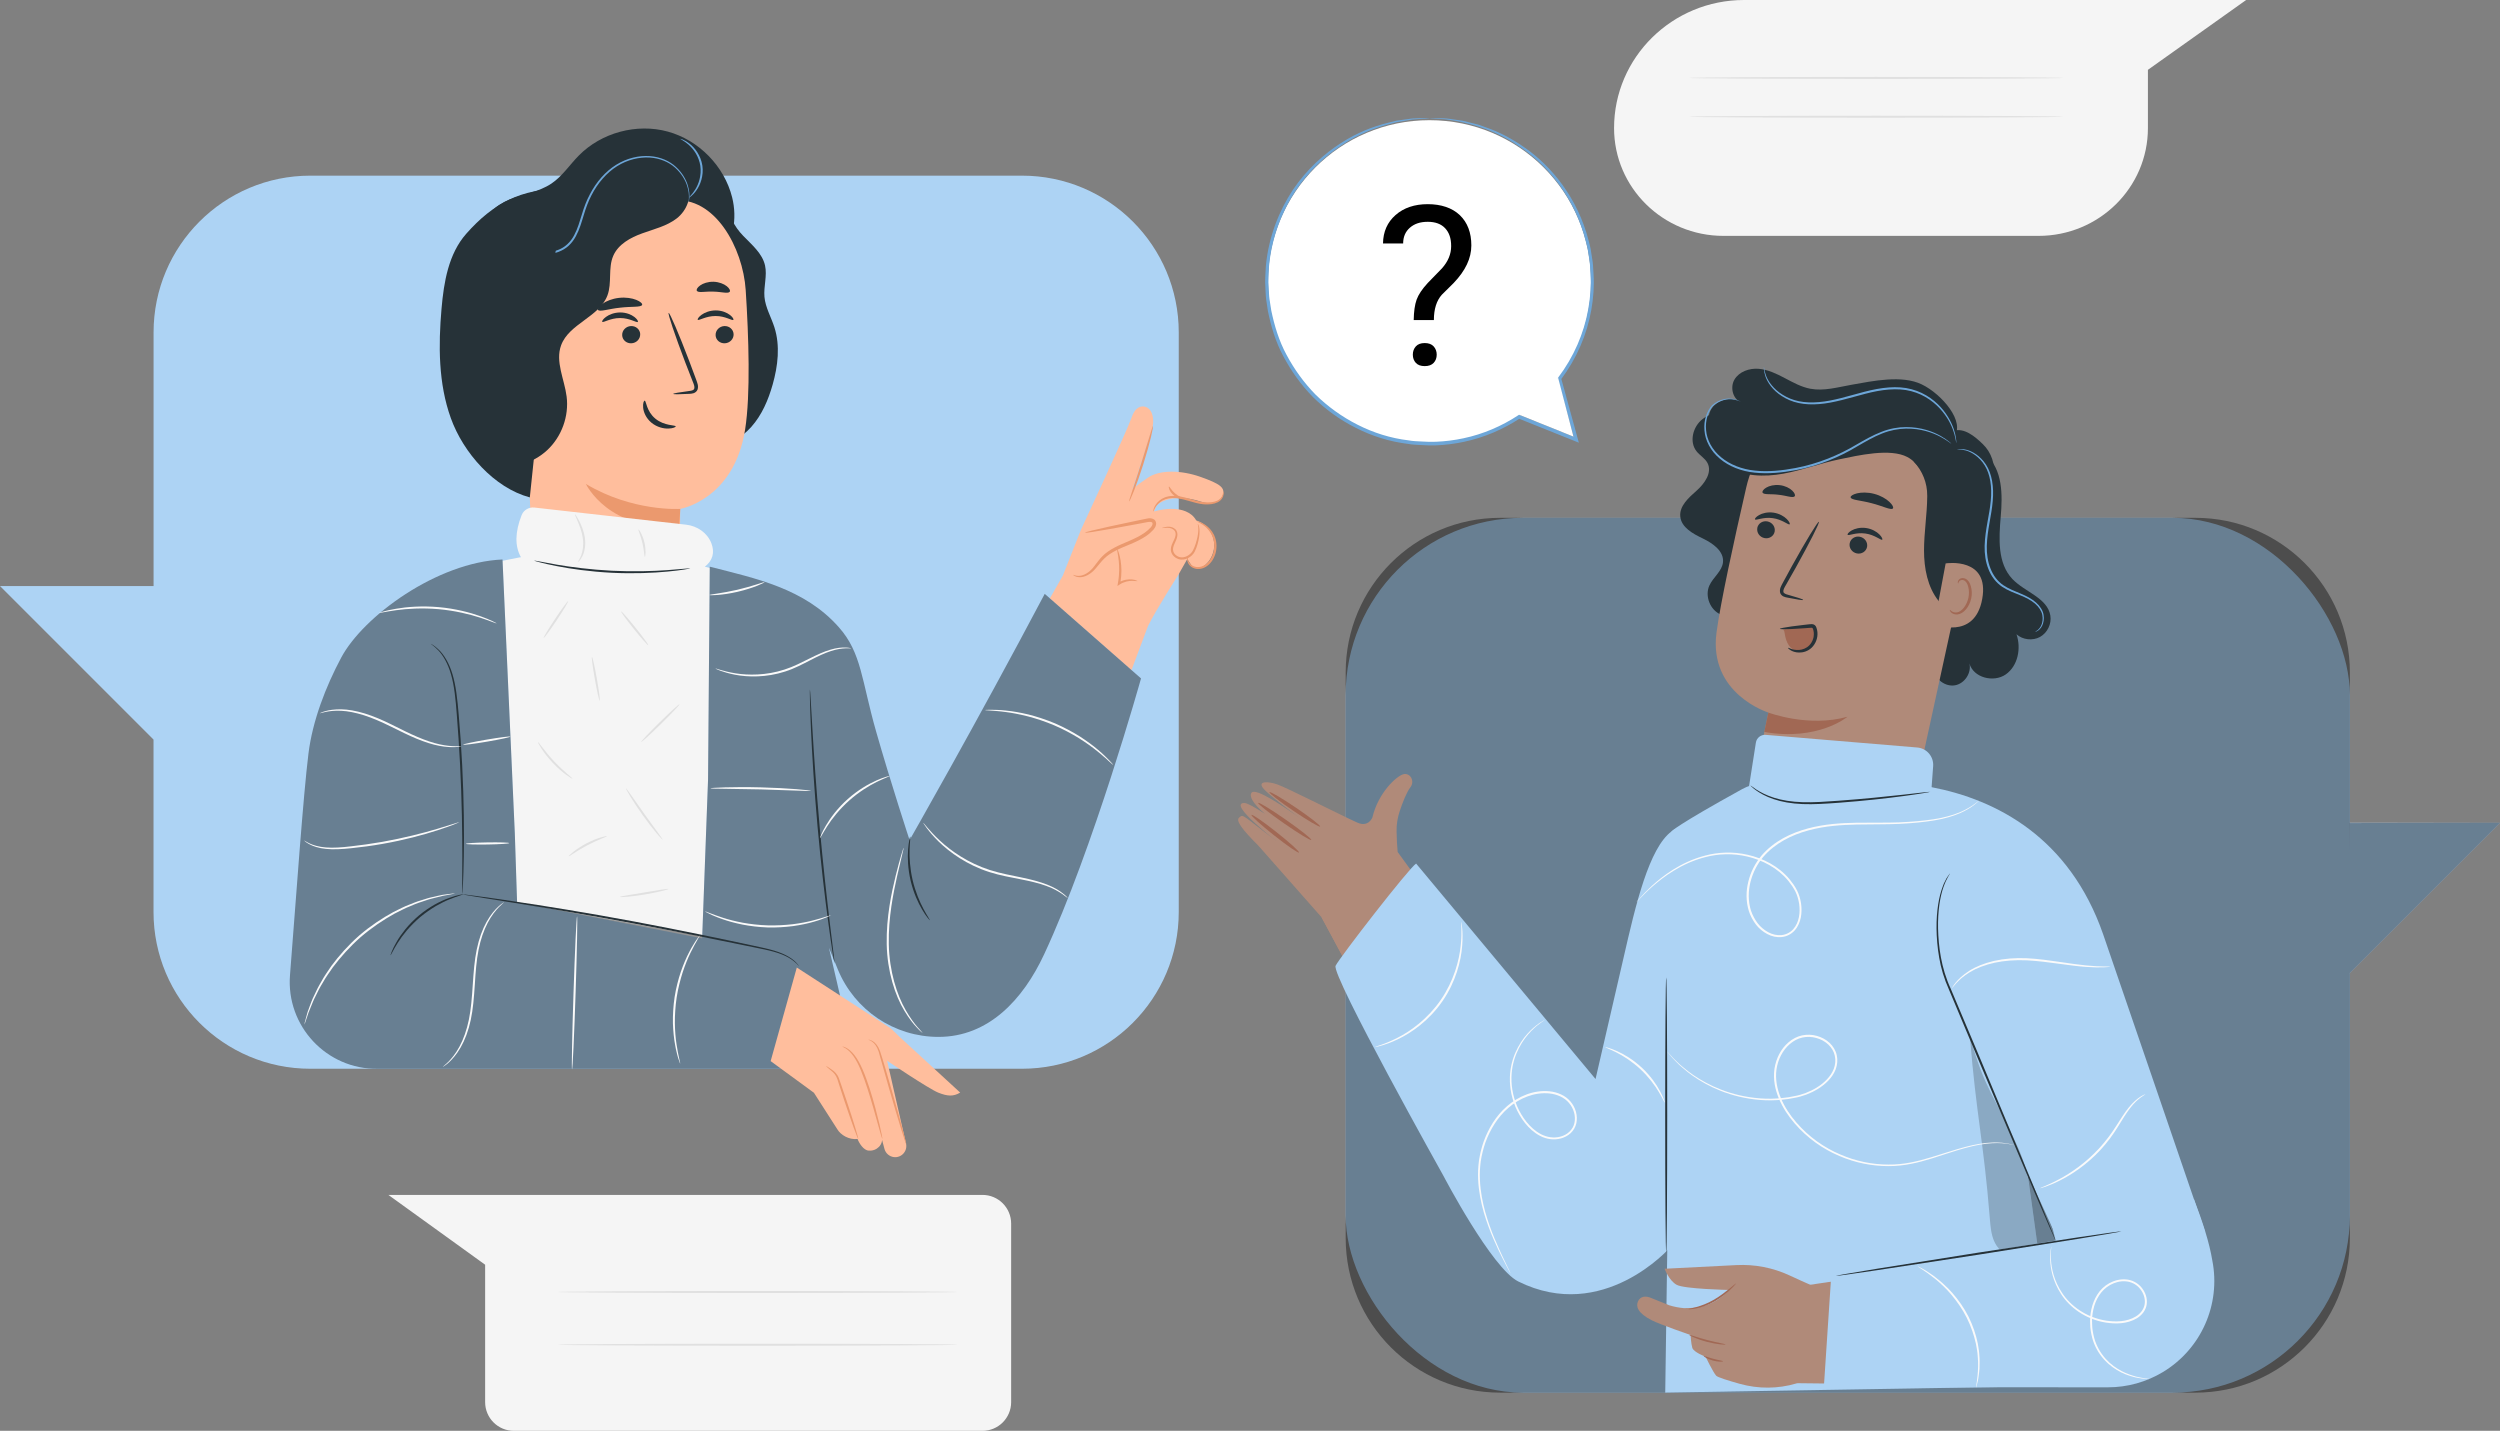 <?xml version="1.0" encoding="UTF-8"?><svg id="b" xmlns="http://www.w3.org/2000/svg" viewBox="0 0 540 309.06"><rect x="0" y="0" width="540" height="309.06" fill="#808080" stroke="none"/><g id="c"><g><g><g><path d="M376.73,0h108.44l-21.22,15.08v12.59c0,12.86-10.58,23.28-23.63,23.28h-68.05c-13.05,0-23.63-10.42-23.63-23.28h0c0-15.28,12.58-27.67,28.09-27.67Z" fill="#f5f5f5"/><path d="M445.66,16.83c0,.12-18.11,.22-40.43,.22s-40.44-.1-40.44-.22,18.1-.22,40.44-.22,40.43,.1,40.43,.22Z" fill="#e0e0e0"/><path d="M445.66,25.21c0,.12-18.11,.22-40.43,.22s-40.44-.1-40.44-.22,18.1-.22,40.44-.22,40.43,.1,40.43,.22Z" fill="#e0e0e0"/></g><g><path d="M212.21,258.1H83.89l20.9,15.08v29.68c0,3.42,2.77,6.2,6.2,6.2h101.22c3.42,0,6.2-2.77,6.2-6.2v-38.56c0-3.42-2.77-6.2-6.2-6.2Z" fill="#f5f5f5"/><path d="M206.86,279.07c0,.12-19.35,.22-43.22,.22s-43.23-.1-43.23-.22,19.35-.22,43.23-.22,43.22,.1,43.22,.22Z" fill="#e0e0e0"/><path d="M206.86,290.46c0,.12-19.35,.22-43.22,.22s-43.23-.1-43.23-.22,19.35-.22,43.23-.22,43.22,.1,43.22,.22Z" fill="#e0e0e0"/></g><g><rect x="290.66" y="111.85" width="216.91" height="188.96" rx="38.29" ry="38.29" fill="#add3f4"/><polygon points="507.52 177.73 540 177.73 506.78 210.95 507.52 177.73" fill="#add3f4"/></g><g><path d="M220.74,37.94H67.04c-18.71,0-33.87,15.16-33.87,33.87v54.78H0l33.16,33.16v37.23c0,18.71,15.16,33.87,33.87,33.87H220.74c18.71,0,33.87-15.16,33.87-33.87V71.81c0-18.71-15.16-33.87-33.87-33.87Z" fill="#add3f4"/><g><g><g><path d="M157.95,43.73c-.97,2.51,.7,5.26,2.57,7.2,1.87,1.94,4.14,3.79,4.73,6.42,.49,2.21-.32,4.51-.13,6.76,.2,2.31,1.45,4.38,2.15,6.58,1.28,3.99,.76,8.35-.38,12.39-.94,3.31-2.32,6.56-4.61,9.13-2.29,2.57-5.58,4.38-9.02,4.32-.97-.02-2.03-.23-2.66-.96-.55-.64-.67-1.53-.77-2.37-1.97-17.3-1.97-34.82,0-52.12" fill="#263238"/><g><path d="M104.33,49.89c-.09-3.2,2.87-5.67,5.84-6.84,2.98-1.17,6.28-1.61,8.94-3.4,2.35-1.58,3.93-4.05,5.92-6.06,4.88-4.95,12.5-7,19.2-5.17,6.7,1.83,12.22,7.46,13.91,14.2,1.14,4.55,.36,9.94-3.23,12.96-4.17,3.51-10.34,2.73-15.68,1.64-5.34-1.09-11.38-2.17-15.84,.96-2.69,1.89-4.23,4.97-5.87,7.81-1.64,2.85-3.7,5.75-6.81,6.82-3.11,1.07-7.33-.78-7.45-4.06" fill="#263238"/><g><g><path d="M116.94,50.55c-2.76,.3-4.84,2.66-4.78,5.44h0l3.19,72.26c.13,8.53,12.61,13.33,21.74,13.12h0c9.23-.21,9.52-4.74,9.64-12.86,.19-13.56,.18-18.66,.18-18.58,0,0,11.65-1.96,14.04-17.18,1.18-7.57,.78-19.97,.12-30.11-.6-9.12-6.67-20.31-15.76-19.33l-28.38,7.24Z" fill="#ffbe9d"/><g><path d="M158.46,72.18c.04,1.03-.8,1.91-1.88,1.97-1.07,.06-1.98-.72-2.01-1.75-.04-1.03,.8-1.91,1.87-1.97,1.08-.06,1.98,.73,2.02,1.76Z" fill="#263238"/><path d="M158.4,69.09c-.24,.25-1.72-.84-3.82-.83-2.1-.02-3.64,1.06-3.86,.81-.11-.11,.13-.57,.8-1.06,.66-.49,1.78-.96,3.09-.96,1.31,0,2.41,.48,3.04,.97,.65,.49,.87,.95,.75,1.07Z" fill="#263238"/></g><g><path d="M138.28,72.18c.04,1.03-.8,1.91-1.88,1.97-1.07,.06-1.98-.72-2.01-1.75-.04-1.03,.8-1.91,1.88-1.97,1.07-.06,1.98,.73,2.02,1.76Z" fill="#263238"/><path d="M137.77,69.53c-.24,.25-1.72-.84-3.82-.83-2.1-.02-3.64,1.06-3.86,.81-.11-.11,.13-.57,.8-1.06,.66-.49,1.78-.96,3.09-.96,1.31,0,2.41,.48,3.04,.97,.64,.49,.87,.95,.75,1.07Z" fill="#263238"/></g><path d="M145.42,85.08c0-.12,1.29-.35,3.41-.62,.54-.06,1.04-.16,1.13-.53,.13-.39-.1-.96-.36-1.59-.51-1.3-1.04-2.65-1.59-4.08-2.21-5.81-3.82-10.58-3.58-10.67,.23-.09,2.22,4.55,4.43,10.36,.53,1.43,1.04,2.8,1.53,4.1,.2,.61,.55,1.3,.28,2.1-.14,.4-.54,.69-.88,.79-.34,.11-.64,.11-.91,.13-2.13,.12-3.45,.13-3.46,.01Z" fill="#263238"/><path d="M146.93,109.92s-10.23,.68-20.38-5.39c0,0,4.97,10.44,20.19,8.98l.2-3.59Z" fill="#eb996e"/><path d="M139.25,86.55c.34-.02,.35,2.26,2.3,3.87,1.95,1.62,4.38,1.36,4.4,1.68,.03,.14-.54,.44-1.57,.47-1.01,.04-2.47-.28-3.67-1.27-1.19-.99-1.71-2.31-1.79-3.25-.09-.95,.16-1.52,.32-1.5Z" fill="#263238"/></g><path d="M138.7,65.85c-.21,.57-2.3,.31-4.76,.61-2.47,.25-4.45,.98-4.78,.47-.15-.24,.2-.78,1-1.34,.79-.55,2.06-1.08,3.54-1.25,1.48-.17,2.83,.07,3.73,.43,.9,.36,1.36,.81,1.27,1.08Z" fill="#263238"/><path d="M157.62,63.02c-.37,.48-1.82-.01-3.55-.03-1.74-.08-3.21,.33-3.55-.17-.15-.24,.08-.72,.72-1.17,.63-.45,1.69-.82,2.89-.79,1.19,.04,2.23,.47,2.84,.95,.62,.49,.82,.98,.66,1.21Z" fill="#263238"/></g><path d="M106.32,100.59c4.18,.84,8.74-.44,11.87-3.35,3.13-2.91,4.74-7.36,4.2-11.59-.47-3.74-2.49-7.54-1.19-11.07,1.71-4.68,8.27-6.11,10.01-10.78,1.01-2.71,.1-5.88,1.25-8.54,1.08-2.5,3.71-3.94,6.27-4.86,2.56-.93,5.3-1.56,7.45-3.23s3.49-4.82,2.1-7.16c-11.35,1.36-22.53,4.08-33.24,8.08-2.48,.93-5.09,2.04-6.56,4.25-1.55,2.33-1.48,5.35-1.35,8.15,.64,13.66-1.44,26.45-.8,40.11" fill="#263238"/></g><path d="M102.7,96.31s-.09-.02-.25-.08c-.17-.05-.4-.16-.69-.34-.58-.35-1.35-1.06-1.9-2.24-.54-1.17-.86-2.8-.5-4.62,.36-1.82,1.41-3.68,2.76-5.52,1.33-1.86,3.02-3.74,4.17-6.14,.57-1.19,.99-2.52,1.01-3.92,.03-1.4-.42-2.8-.9-4.23-.48-1.42-.95-2.97-.9-4.6,.07-1.62,.54-3.25,1.39-4.69,.84-1.45,2.05-2.73,3.56-3.61,1.49-.92,3.29-1.25,5.01-1.43,1.73-.2,3.46-.3,5.02-.88,1.57-.56,2.78-1.75,3.53-3.18,.77-1.42,1.2-2.98,1.67-4.49,.45-1.52,1-3,1.72-4.34,1.4-2.71,3.38-4.97,5.7-6.41,2.32-1.44,4.91-2.03,7.22-1.87,2.32,.15,4.34,1.07,5.68,2.33,1.36,1.25,2.16,2.67,2.54,3.9,.4,1.23,.42,2.26,.35,2.93-.06,.67-.18,1.01-.18,1.01-.03,0,.06-.35,.09-1.02,.03-.66-.01-1.67-.43-2.87-.4-1.19-1.21-2.57-2.54-3.77-1.32-1.2-3.28-2.07-5.53-2.2-2.24-.13-4.76,.46-7.01,1.87-2.25,1.41-4.17,3.63-5.53,6.28-.7,1.33-1.22,2.77-1.67,4.28-.46,1.51-.9,3.09-1.7,4.57-.4,.74-.9,1.44-1.54,2.03-.63,.59-1.4,1.04-2.22,1.35-1.65,.61-3.41,.71-5.13,.9-1.72,.18-3.42,.49-4.84,1.37-1.43,.84-2.59,2.07-3.4,3.45-.82,1.39-1.27,2.95-1.34,4.49-.05,1.55,.38,3.03,.86,4.46,.47,1.43,.93,2.88,.9,4.37-.03,1.47-.48,2.85-1.07,4.08-1.2,2.46-2.92,4.34-4.25,6.17-1.36,1.82-2.4,3.63-2.77,5.39-.38,1.75-.09,3.35,.41,4.5,.51,1.16,1.24,1.88,1.79,2.24,.55,.37,.91,.46,.89,.49Z" fill="#6da6d8"/><path d="M146.91,29.98s.22,.02,.59,.18c.37,.15,.88,.43,1.44,.87,1.12,.86,2.43,2.53,2.77,4.73,.32,2.21-.45,4.19-1.27,5.34-.41,.59-.82,1-1.12,1.25-.31,.25-.5,.36-.51,.34-.06-.06,.65-.6,1.37-1.77,.72-1.15,1.39-3.03,1.09-5.1-.31-2.06-1.5-3.67-2.53-4.56-1.03-.91-1.86-1.22-1.83-1.29Z" fill="#6da6d8"/></g><path d="M114.44,107.44c-7.7-2.06-14.36-9.61-17.06-17.12-2.7-7.5-2.7-15.71-2.01-23.65,.5-5.76,1.51-11.85,5.34-16.18,5.77-6.54,12-9.87,20.71-9.6" fill="#263238"/></g><g><path d="M159.43,124.21l-7.18-1.8c1.69-1.34,2.16-3.05,1.43-5.01-.86-2.29-3.06-3.8-5.49-4.07l-32.76-3.7c-1.17-.13-2.31,.52-2.75,1.62-1.45,3.69-1.5,6.73-.15,9.12h-.16s-6.31,1.25-6.31,1.25l-10.67,94.4,70.08-3.28-6.05-88.53Z" fill="#f5f5f5"/><g><path d="M149.12,122.77s-.46,.12-1.32,.25c-.85,.14-2.09,.29-3.62,.44-3.07,.3-7.33,.49-12.04,.26-4.7-.24-8.93-.85-11.95-1.45-1.51-.3-2.73-.57-3.56-.8-.83-.22-1.29-.35-1.28-.38,0-.03,.48,.05,1.32,.21,.84,.17,2.07,.4,3.58,.66,3.03,.52,7.24,1.08,11.92,1.32,4.68,.23,8.92,.09,11.99-.13,1.53-.11,2.77-.21,3.63-.3,.86-.08,1.33-.11,1.34-.08Z" fill="#263238"/><path d="M117.44,137.77c-.1-.07,1-1.89,2.45-4.08,1.46-2.18,2.72-3.9,2.83-3.83,.1,.07-1,1.89-2.45,4.08-1.46,2.18-2.72,3.9-2.83,3.83Z" fill="#e0e0e0"/><path d="M140.03,139.37c-.1,.08-1.49-1.5-3.11-3.51-1.62-2.02-2.86-3.72-2.76-3.79,.1-.08,1.49,1.5,3.11,3.51,1.62,2.02,2.86,3.72,2.76,3.79Z" fill="#e0e0e0"/><path d="M129.54,151.36c-.12,.02-.6-2.08-1.06-4.7-.46-2.62-.74-4.75-.62-4.77,.12-.02,.6,2.08,1.06,4.7,.46,2.61,.74,4.75,.62,4.77Z" fill="#e0e0e0"/><path d="M146.78,152.11c.09,.09-1.69,1.98-3.98,4.23-2.28,2.25-4.21,4-4.29,3.91-.09-.09,1.69-1.98,3.98-4.23,2.28-2.25,4.21-4,4.29-3.91Z" fill="#e0e0e0"/><path d="M123.66,168.19c-.06,.1-2.19-1.2-4.28-3.43-2.1-2.22-3.28-4.42-3.18-4.47,.12-.07,1.44,1.99,3.5,4.17,2.05,2.19,4.04,3.63,3.96,3.74Z" fill="#e0e0e0"/><path d="M131.09,180.61c.04,.13-1.96,.76-4.23,1.97-2.28,1.19-3.93,2.49-4.02,2.38-.08-.08,1.48-1.56,3.81-2.78,2.32-1.23,4.42-1.68,4.44-1.57Z" fill="#e0e0e0"/><path d="M143.17,181.42s-.58-.52-1.37-1.47c-.79-.95-1.85-2.3-2.95-3.84-1.1-1.54-2.03-2.98-2.68-4.04-.64-1.06-1-1.74-.95-1.77,.05-.03,.5,.59,1.21,1.6,.81,1.15,1.74,2.48,2.78,3.95,1.05,1.45,2.01,2.77,2.83,3.91,.73,1,1.17,1.63,1.12,1.67Z" fill="#e0e0e0"/><path d="M144.38,192.01c.03,.12-2.28,.73-5.18,1.21-2.9,.48-5.28,.64-5.29,.52-.01-.13,2.33-.48,5.22-.96,2.88-.47,5.22-.89,5.25-.76Z" fill="#e0e0e0"/><path d="M124.81,121.43c-.06-.05,.35-.52,.71-1.43,.36-.9,.58-2.26,.37-3.74-.21-1.48-.73-2.75-1.11-3.67-.39-.92-.64-1.48-.58-1.51,.05-.03,.4,.49,.87,1.38,.46,.89,1.04,2.19,1.27,3.74,.22,1.56-.07,3.01-.53,3.92-.45,.93-.97,1.34-1,1.3Z" fill="#e0e0e0"/><path d="M137.91,114.37c.1-.06,.9,1.12,1.29,2.82,.4,1.69,.21,3.11,.09,3.1-.13,0-.14-1.37-.53-3-.37-1.62-.97-2.86-.85-2.92Z" fill="#e0e0e0"/></g></g><g><path d="M196.95,181.62l32.61-57.26,3.93-9.93s10.16-21.85,10.87-24.08c.82-2.57,2.25-2.79,3.18-2.43,1.44,.57,1.91,2.72,1.27,4.95-.22,.77-4.17,12.77-4.17,12.77,0,0,.87-.82,3.37-2.5,2.5-1.68,7.09-1.63,11.34-.12,4.24,1.51,5.3,2.31,4.79,3.99-.2,.67-.75,1.09-1.36,1.35-.99,.42-2.12,.42-3.14,.07-6.83-2.33-9.86,.75-9.86,.75l-.51,1.3s5.13-1.64,8.05,.68c.48,.38,.81,.8,1.06,1.24,1.82,.6,3.29,2.17,3.74,4.04,.47,1.94-.19,4.11-1.65,5.47-.7,.65-1.76,1.12-2.59,.66-.44-.25-.71-.7-.98-1.13-.14-.22-.29-.45-.47-.65l-1.95,3.44s-4.79,7.49-6.51,10.99l-22.44,59.8c-3.11,8.29-12.42,12.42-20.65,9.16h0c-8.96-3.54-12.7-14.19-7.94-22.56Z" fill="#ffbe9d"/><g><path d="M231.8,124.16c1.15,.75,2.74,.24,3.78-.66,1.04-.9,1.74-2.12,2.71-3.09,2.9-2.9,7.76-3.17,10.53-6.21,.39-.42,.73-1.07,.39-1.53-.31-.43-.95-.38-1.47-.27-4.45,.88-8.89,1.76-13.34,2.64" fill="#ffbe9d"/><path d="M234.4,115.04c-.01-.05,.49-.2,1.41-.43,.92-.23,2.26-.54,3.91-.9,1.72-.37,3.68-.78,5.82-1.24,.55-.11,1.11-.23,1.68-.35,.54-.07,1.22-.4,2.04,.07,.4,.25,.55,.82,.43,1.21-.09,.4-.29,.71-.52,.98-.46,.5-.95,.95-1.5,1.33-2.22,1.54-4.66,2.17-6.6,3.19-.98,.49-1.85,1.06-2.53,1.73-.69,.66-1.23,1.42-1.8,2.07-1.09,1.36-2.54,2.03-3.53,1.98-1.02-.02-1.44-.5-1.41-.51,.03-.07,.49,.28,1.39,.21,.91-.07,2.13-.69,3.13-2.03,.52-.64,1.04-1.43,1.76-2.17,.72-.74,1.65-1.37,2.66-1.9,2.01-1.09,4.43-1.76,6.48-3.19,.51-.35,.97-.77,1.36-1.19,.37-.42,.5-.93,.24-1.07-.27-.2-.88-.08-1.45,.04-.57,.11-1.14,.22-1.69,.32-2.15,.39-4.12,.76-5.85,1.07-1.67,.29-3.02,.52-3.96,.66-.94,.14-1.46,.19-1.47,.14Z" fill="#eb996e"/></g><path d="M249.09,110.49c.09,.05,.27-1.06,1.53-2.06,.62-.49,1.53-.83,2.58-.85,1.05-.03,2.21,.22,3.4,.57,1.2,.35,2.37,.71,3.49,.79,1.11,.08,2.15-.06,2.93-.45,.8-.39,1.18-1.1,1.25-1.56,.08-.48,0-.73-.02-.73-.05,0-.05,.26-.17,.68-.13,.42-.49,.98-1.21,1.29-.71,.31-1.69,.41-2.74,.31-1.05-.1-2.18-.46-3.39-.81-1.21-.36-2.43-.61-3.56-.55-1.13,.04-2.14,.46-2.78,1.03-.66,.56-.99,1.19-1.16,1.62-.16,.44-.18,.71-.15,.71Z" fill="#eb996e"/><path d="M249.05,92.01c-.07-.02-.35,.9-.8,2.38-.51,1.65-1.11,3.61-1.78,5.78-.7,2.16-1.34,4.11-1.87,5.75-.49,1.47-.78,2.38-.72,2.41,.06,.02,.48-.84,1.05-2.29,.57-1.44,1.3-3.46,2.01-5.72,.71-2.26,1.29-4.33,1.65-5.84,.36-1.51,.52-2.46,.46-2.47Z" fill="#eb996e"/><path d="M250.93,114.07s.29,0,.79-.05c.47-.03,1.27-.08,1.88,.5,.29,.28,.41,.72,.3,1.2-.09,.48-.35,.97-.61,1.52-.25,.54-.53,1.23-.32,1.97,.21,.72,.81,1.29,1.53,1.54,.74,.26,1.53,.11,2.14-.21,.62-.33,1.12-.8,1.42-1.39,.55-1.12,.79-2.19,.94-3.09,.14-.91,.13-1.67,.02-2.18-.11-.51-.28-.75-.3-.74-.04,.02,.06,.28,.11,.77,.04,.49,0,1.21-.18,2.09-.19,.86-.47,1.92-1,2.94-.52,.93-1.81,1.75-3,1.35-.58-.2-1.06-.67-1.22-1.2-.16-.54,.03-1.12,.27-1.65,.24-.53,.51-1.07,.6-1.64,.11-.56-.07-1.2-.47-1.52-.79-.67-1.68-.53-2.15-.44-.5,.11-.76,.21-.76,.24Z" fill="#eb996e"/><path d="M256.56,120.12s-.17,.22-.15,.7c.02,.46,.26,1.19,1,1.68,.73,.48,1.88,.57,2.89,.03,1.01-.53,1.8-1.58,2.19-2.79,.39-1.22,.35-2.49,0-3.54-.34-1.06-.98-1.87-1.6-2.41-.62-.55-1.23-.84-1.66-1-.43-.15-.69-.18-.69-.15-.04,.09,.98,.31,2.11,1.41,.55,.54,1.11,1.31,1.4,2.29,.3,.97,.32,2.13-.04,3.25-.36,1.11-1.06,2.06-1.93,2.54-.86,.49-1.86,.44-2.49,.07-.64-.37-.92-.99-.99-1.4-.07-.42,0-.67-.04-.68Z" fill="#eb996e"/><path d="M245.7,125.51s-.39-.27-1.15-.35c-.75-.08-1.9,.03-2.99,.71l.37,.25c.11-.52,.2-1.09,.25-1.69,.29-3.32-.76-5.88-.87-5.82-.15,.03,.66,2.58,.37,5.77-.05,.58-.13,1.13-.22,1.64l-.1,.56,.47-.31c.96-.64,2-.81,2.71-.81,.72,0,1.15,.12,1.17,.05Z" fill="#eb996e"/><path d="M252.49,105.11c-.13,.02,.06,1.03,.97,1.82,.91,.8,1.93,.85,1.93,.72,.03-.14-.82-.4-1.6-1.1-.8-.68-1.16-1.49-1.3-1.45Z" fill="#eb996e"/></g><g><g opacity=".4"><path d="M507.57,210.16v57.29c0,18.43-14.94,33.36-33.36,33.36h-150.18c-18.43,0-33.36-14.94-33.36-33.36v-122.24c0-18.43,14.94-33.36,33.36-33.36h150.18c18.43,0,33.36,14.94,33.36,33.36v32.57l32.43-.06-32.43,32.43Z"/></g><g><path d="M150.69,229.14l34.1,.33-5.74-24.75,1.92,4.67c3.62,8.82,12.21,14.58,21.74,14.58h0c10.78,0,18.24-8.02,22.8-17.79,10.67-22.85,20.95-59.64,20.95-59.64l-20.8-18.27c-15.05,28.47-29.19,53.19-29.19,53.19,0,0-4.08-12.41-7.24-23.49-3.15-11.07-3.13-16.9-7.98-22.42-7.45-8.49-18.08-10.61-27.94-13.15l-.37,45.97-2.26,60.76" fill="#add3f4"/><path d="M111.69,194.9l62.1,12.1,3.03,23.86H81.59c-11.04,.15-19.82-9.23-18.95-20.24,1.37-17.39,2.86-38.81,3.99-47.87,.88-7.06,3.7-14.36,7.04-20.65,4.8-9.05,20.83-20.67,34.87-21.25l2.66,59.16" fill="#add3f4"/></g><g opacity=".4"><g><path d="M150.69,229.14l34.1,.33-5.74-24.75,1.92,4.67c3.62,8.82,12.21,14.58,21.74,14.58h0c10.78,0,18.24-8.02,22.8-17.79,10.67-22.85,20.95-59.64,20.95-59.64l-20.8-18.27c-15.05,28.47-29.19,53.19-29.19,53.19,0,0-4.08-12.41-7.24-23.49-3.15-11.07-3.13-16.9-7.98-22.42-7.45-8.49-18.08-10.61-27.94-13.15l-.37,45.97-2.26,60.76"/><path d="M111.69,194.9l56.01,10.28c2.33,.43,4.18,2.23,4.67,4.55l4.45,21.13H81.59c-11.04,.15-19.82-9.23-18.95-20.24,1.37-17.39,2.86-38.81,3.99-47.87,.88-7.06,3.7-14.36,7.04-20.65,4.8-9.05,20.83-20.67,34.87-21.25l2.66,59.16"/></g></g><path d="M99.86,193.17s-.02-.2-.03-.57c0-.42,0-.96,0-1.63,0-1.47,.02-3.5,.03-5.98,0-5.05-.09-12.03-.48-19.73-.19-3.85-.45-7.51-.71-10.84-.25-3.33-.54-6.32-1.25-8.74-.68-2.42-1.77-4.18-2.74-5.19-.97-1.02-1.67-1.39-1.64-1.44,0,0,.74,.32,1.76,1.32,1.03,.99,2.19,2.77,2.92,5.22,.76,2.44,1.08,5.47,1.36,8.79,.29,3.33,.55,7,.75,10.85,.39,7.71,.44,14.7,.35,19.75-.04,2.53-.11,4.57-.18,5.98-.04,.67-.07,1.21-.09,1.63-.03,.37-.05,.57-.06,.57Z" fill="#263238"/><path d="M172.59,208.68c-.05,.05-.62-.89-2.26-1.83-.82-.47-1.88-.91-3.17-1.27-1.29-.37-2.79-.65-4.45-.99-6.64-1.35-15.8-3.24-25.95-5.13-10.16-1.9-19.39-3.43-26.07-4.5-3.31-.53-6.01-.96-7.92-1.27-.9-.15-1.62-.27-2.15-.36-.49-.09-.75-.14-.75-.16,0-.02,.26,0,.76,.07,.53,.07,1.25,.16,2.16,.28,1.88,.25,4.59,.63,7.94,1.13,6.7,.99,15.94,2.47,26.11,4.37,10.16,1.9,19.32,3.83,25.94,5.26,1.65,.36,3.16,.67,4.45,1.06,1.3,.39,2.37,.86,3.19,1.36,.82,.49,1.37,1,1.7,1.38,.18,.18,.28,.34,.36,.44,.08,.1,.11,.16,.11,.16Z" fill="#263238"/><path d="M100.05,193.17c.02,.08-1.14,.35-2.92,1.07-.89,.35-1.91,.86-3,1.48-1.08,.65-2.23,1.43-3.35,2.36-1.11,.94-2.08,1.94-2.9,2.89-.81,.97-1.48,1.89-1.98,2.7-1.02,1.62-1.48,2.72-1.56,2.69-.03-.01,.07-.29,.27-.8,.19-.51,.54-1.21,1.02-2.05,.47-.85,1.13-1.8,1.93-2.8,.82-.99,1.8-2.01,2.93-2.97,1.14-.95,2.32-1.74,3.43-2.37,1.13-.62,2.18-1.1,3.1-1.42,.91-.33,1.67-.54,2.2-.65,.53-.11,.82-.16,.83-.13Z" fill="#263238"/><path d="M180.25,208.04s-.06-.2-.13-.59c-.07-.44-.17-1-.28-1.71-.24-1.48-.55-3.64-.91-6.3-.73-5.33-1.6-12.71-2.34-20.88-.73-8.17-1.18-15.59-1.42-20.96-.12-2.69-.19-4.86-.22-6.36-.01-.72-.02-1.29-.03-1.73,0-.4,0-.6,.02-.6,.02,0,.04,.21,.07,.6,.03,.44,.07,1.01,.11,1.73,.09,1.55,.21,3.71,.37,6.35,.32,5.36,.82,12.77,1.55,20.94,.74,8.16,1.56,15.54,2.21,20.88,.32,2.63,.58,4.77,.77,6.32,.08,.71,.15,1.28,.2,1.72,.04,.39,.05,.6,.04,.6Z" fill="#263238"/><path d="M200.84,198.78s-.2-.18-.5-.57c-.3-.38-.7-.96-1.14-1.71-.89-1.49-1.9-3.7-2.51-6.29-.6-2.59-.68-5.02-.54-6.75,.07-.87,.16-1.56,.27-2.04,.1-.48,.17-.73,.2-.73,.08,.01-.09,1.07-.15,2.78-.06,1.71,.07,4.09,.66,6.64,.6,2.54,1.54,4.73,2.35,6.24,.81,1.51,1.43,2.38,1.37,2.43Z" fill="#263238"/><path d="M99.61,161.21s-.11,.04-.32,.07c-.21,.02-.53,.09-.94,.09-.82,.05-2.01,0-3.45-.27-1.44-.26-3.11-.8-4.89-1.53-1.78-.74-3.67-1.69-5.66-2.67-1.98-.98-3.91-1.82-5.72-2.4-1.82-.57-3.51-.91-4.94-.97-2.89-.15-4.59,.64-4.61,.52,0-.01,.1-.06,.3-.14,.2-.07,.49-.21,.89-.3,.78-.23,1.97-.42,3.44-.4,1.47,.02,3.2,.33,5.05,.89,1.85,.57,3.81,1.4,5.8,2.39,1.99,.99,3.86,1.94,5.62,2.69,1.76,.75,3.39,1.3,4.8,1.6,2.82,.63,4.64,.32,4.64,.42Z" fill="#fafafa"/><path d="M110.24,159.11c.02,.12-2.25,.61-5.06,1.09-2.82,.48-5.12,.77-5.14,.65-.02-.12,2.24-.61,5.06-1.09,2.82-.48,5.11-.77,5.14-.65Z" fill="#fafafa"/><path d="M99.23,177.58s-.43,.22-1.25,.54c-.82,.31-2.01,.75-3.5,1.23-2.98,.97-7.17,2.11-11.89,2.94-2.36,.41-4.62,.71-6.68,.92-2.06,.22-3.94,.32-5.52,.15-1.58-.15-2.81-.59-3.59-1.02-.39-.21-.67-.4-.85-.55-.18-.15-.27-.23-.26-.24,.03-.04,.41,.27,1.19,.64,.78,.37,1.99,.75,3.54,.86,1.55,.13,3.4,0,5.45-.25,2.05-.23,4.3-.54,6.65-.95,4.69-.83,8.87-1.91,11.87-2.8,1.5-.44,2.7-.83,3.54-1.09,.83-.27,1.3-.4,1.31-.38Z" fill="#fafafa"/><path d="M110,182.11c0,.12-2.1,.26-4.68,.3-2.59,.04-4.69-.02-4.69-.15,0-.12,2.09-.26,4.68-.3,2.59-.04,4.69,.02,4.69,.15Z" fill="#fafafa"/><path d="M65.74,221.29s.02-.16,.09-.46c.09-.34,.21-.77,.35-1.29,.08-.29,.17-.6,.26-.93,.11-.34,.25-.69,.39-1.08,.3-.77,.59-1.67,1.07-2.59,.22-.47,.46-.96,.7-1.47,.25-.51,.57-1.01,.86-1.54,.58-1.08,1.34-2.14,2.11-3.28,1.64-2.21,3.65-4.49,6.03-6.59,2.41-2.07,4.95-3.74,7.37-5.06,1.23-.61,2.39-1.22,3.54-1.64,.57-.22,1.11-.47,1.65-.64,.54-.17,1.06-.33,1.56-.49,.98-.34,1.91-.5,2.72-.7,.4-.09,.78-.18,1.12-.24,.34-.05,.66-.09,.96-.13,.53-.07,.97-.12,1.33-.16,.3-.03,.46-.04,.47-.03,0,.02-.15,.05-.45,.12-.35,.07-.78,.15-1.31,.25-.29,.05-.61,.11-.95,.17-.34,.07-.71,.18-1.11,.28-.79,.21-1.71,.39-2.68,.75-.49,.16-1,.33-1.53,.51-.53,.18-1.06,.43-1.62,.66-1.13,.43-2.27,1.05-3.49,1.66-2.38,1.32-4.88,2.99-7.27,5.04-2.36,2.08-4.35,4.33-5.99,6.5-.77,1.12-1.54,2.16-2.13,3.23-.3,.52-.62,1.01-.88,1.52-.25,.5-.49,.99-.72,1.45-.49,.91-.8,1.79-1.12,2.55-.15,.38-.31,.73-.43,1.06-.11,.33-.21,.63-.3,.91-.17,.51-.31,.93-.43,1.26-.1,.29-.16,.44-.18,.43Z" fill="#fafafa"/><path d="M108.88,194.87c.09,.07-1.88,1.29-3.53,4.44-.82,1.56-1.53,3.55-1.98,5.84-.46,2.29-.64,4.86-.81,7.56-.18,2.7-.38,5.3-.88,7.61-.49,2.32-1.27,4.33-2.16,5.89-.89,1.56-1.87,2.66-2.62,3.32-.38,.33-.68,.57-.9,.71-.22,.15-.33,.22-.34,.21-.09-.08,1.91-1.26,3.59-4.39,.84-1.55,1.56-3.54,2.03-5.82,.47-2.28,.66-4.86,.84-7.56,.18-2.7,.37-5.3,.86-7.61,.48-2.32,1.23-4.34,2.1-5.91,.88-1.57,1.84-2.68,2.58-3.35,.37-.33,.67-.58,.89-.72,.21-.15,.33-.23,.34-.21Z" fill="#fafafa"/><path d="M123.56,231c-.12,0,.02-7.42,.32-16.55,.3-9.14,.64-16.54,.77-16.54,.12,0-.02,7.41-.32,16.55-.3,9.14-.64,16.54-.77,16.54Z" fill="#fafafa"/><path d="M146.9,229.72s-.16-.37-.38-1.07c-.11-.35-.24-.78-.35-1.29-.11-.51-.27-1.08-.36-1.74-.24-1.29-.4-2.85-.46-4.59-.03-1.74,.07-3.66,.36-5.64,.31-1.99,.8-3.84,1.35-5.49,.57-1.64,1.19-3.08,1.81-4.25,.28-.59,.6-1.1,.87-1.55,.26-.45,.51-.83,.72-1.13,.42-.6,.66-.93,.69-.91,.07,.05-.85,1.38-1.99,3.72-.58,1.17-1.16,2.6-1.7,4.23-.52,1.64-.99,3.47-1.3,5.43-.29,1.96-.4,3.85-.39,5.57,.03,1.72,.16,3.26,.36,4.55,.38,2.58,.87,4.13,.78,4.15Z" fill="#fafafa"/><path d="M107.26,134.65c-.03,.07-1.36-.52-3.59-1.25-2.23-.72-5.39-1.5-8.94-1.82-3.56-.31-6.81-.1-9.13,.22-2.32,.32-3.74,.67-3.76,.6,0-.03,.34-.14,.98-.32,.63-.18,1.57-.39,2.73-.59,2.33-.41,5.61-.67,9.21-.35,3.6,.32,6.79,1.16,9.01,1.96,1.11,.4,1.99,.77,2.59,1.06,.6,.29,.92,.46,.9,.48Z" fill="#fafafa"/><path d="M175.21,170.82c0,.06-1.22,.03-3.19-.05-1.97-.08-4.68-.18-7.69-.26-3-.07-5.72-.1-7.69-.13-1.97-.02-3.19-.04-3.19-.11,0-.03,.3-.07,.85-.1,.55-.04,1.35-.07,2.33-.1,1.97-.06,4.7-.08,7.7,0,3.01,.08,5.73,.23,7.69,.39,.98,.08,1.78,.15,2.32,.22,.55,.07,.85,.12,.85,.15Z" fill="#fafafa"/><path d="M192.19,167.6c.03,.08-1.08,.45-2.76,1.27-1.68,.82-3.89,2.17-6.02,4.06-2.12,1.9-3.72,3.95-4.72,5.52-1.01,1.57-1.51,2.63-1.58,2.59-.03-.01,.07-.29,.28-.77,.2-.49,.55-1.17,1.03-1.99,.95-1.63,2.53-3.76,4.7-5.69,2.17-1.93,4.46-3.25,6.19-4.01,.87-.38,1.58-.65,2.09-.79,.51-.15,.79-.22,.8-.19Z" fill="#fafafa"/><path d="M183.82,140.03c0,.11-1.75-.27-4.37,.61-1.31,.42-2.79,1.12-4.41,1.96-1.62,.83-3.41,1.8-5.45,2.45-4.08,1.33-8.06,1.22-10.78,.7-1.37-.26-2.45-.6-3.18-.86-.73-.28-1.11-.46-1.1-.49,.03-.09,1.62,.6,4.34,1.04,2.7,.43,6.59,.49,10.59-.82,1.99-.63,3.76-1.58,5.41-2.39,1.64-.82,3.15-1.51,4.5-1.9,1.34-.4,2.49-.5,3.27-.47,.39,0,.69,.06,.89,.09,.2,.03,.31,.06,.31,.07Z" fill="#fafafa"/><path d="M179.52,197.68s-.34,.19-1,.47c-.33,.14-.73,.3-1.21,.46-.48,.16-1.02,.36-1.64,.52-1.22,.36-2.71,.67-4.38,.91-1.67,.21-3.53,.34-5.47,.29-1.95-.07-3.79-.3-5.45-.62-1.65-.34-3.12-.74-4.32-1.17-.61-.19-1.14-.43-1.6-.61-.47-.18-.87-.37-1.18-.53-.64-.31-.98-.5-.97-.53,.04-.08,1.45,.6,3.86,1.37,1.2,.39,2.66,.76,4.29,1.07,1.64,.29,3.46,.51,5.38,.57,1.92,.05,3.75-.06,5.41-.25,1.65-.21,3.13-.49,4.35-.81,2.45-.62,3.9-1.21,3.93-1.13Z" fill="#fafafa"/><path d="M199.29,223.14s-.13-.08-.33-.27c-.2-.2-.53-.46-.88-.87-.75-.77-1.73-2-2.72-3.65-2.01-3.29-3.72-8.51-3.83-14.4-.11-5.9,1.05-11.14,1.95-14.85,.46-1.86,.88-3.36,1.18-4.38,.14-.47,.26-.86,.36-1.18,.09-.27,.14-.41,.16-.4,.01,0,0,.15-.07,.43-.08,.33-.17,.72-.28,1.2-.26,1.11-.61,2.6-1.04,4.41-.82,3.72-1.92,8.94-1.81,14.77,.11,5.82,1.75,10.97,3.66,14.26,.94,1.65,1.88,2.89,2.58,3.69,.7,.81,1.12,1.23,1.09,1.26Z" fill="#fafafa"/><path d="M230.59,193.93c-.07,.1-1.48-1.45-4.55-2.56-1.52-.56-3.4-1.02-5.51-1.43-2.11-.43-4.46-.81-6.85-1.58-4.8-1.53-8.57-4.27-10.9-6.55-1.17-1.14-2.02-2.17-2.57-2.9-.28-.36-.47-.66-.61-.86-.13-.2-.2-.31-.18-.32,.03-.02,.34,.37,.93,1.07,.59,.69,1.47,1.67,2.66,2.77,2.36,2.2,6.1,4.85,10.82,6.36,2.35,.75,4.69,1.15,6.8,1.6,2.11,.43,4.01,.94,5.54,1.54,1.53,.6,2.68,1.31,3.39,1.89,.38,.26,.62,.53,.8,.69,.17,.17,.26,.26,.25,.27Z" fill="#fafafa"/><path d="M240.43,165.22s-.35-.27-.92-.8c-.28-.27-.63-.6-1.06-.95-.42-.36-.89-.79-1.44-1.21-1.08-.88-2.44-1.85-3.99-2.83-1.57-.96-3.36-1.92-5.31-2.76-1.96-.83-3.89-1.46-5.67-1.93-1.79-.45-3.42-.77-4.8-.94-.69-.11-1.32-.15-1.87-.21-.55-.06-1.03-.09-1.42-.11-.78-.04-1.21-.08-1.21-.11,0-.03,.43-.05,1.22-.06,.39,0,.87,0,1.43,.03,.56,.03,1.19,.05,1.89,.14,1.4,.13,3.06,.42,4.87,.85,1.8,.46,3.76,1.09,5.74,1.92,1.97,.86,3.78,1.84,5.35,2.82,1.56,1.01,2.91,2.01,3.98,2.93,.55,.44,1,.89,1.41,1.27,.41,.38,.75,.72,1.01,1.01,.54,.57,.82,.9,.8,.92Z" fill="#fafafa"/><path d="M165.17,125.74c.02,.05-.59,.37-1.63,.79-1.04,.41-2.51,.9-4.18,1.29-1.67,.39-3.2,.6-4.32,.69-1.12,.09-1.81,.07-1.81,.02-.01-.14,2.73-.37,6.03-1.14,3.29-.76,5.86-1.77,5.91-1.64Z" fill="#fafafa"/></g><g><path d="M195.67,246.89c.48,1.66-.91,3.27-2.63,3.04h0c-.93-.13-1.7-.79-1.97-1.68l-.73-2.71,.11,.04c.45,1.62-1.11,3.11-2.79,2.95h0c-1.13-.03-2.11-1.65-2.43-2.51h0c-1.87,.22-3.65-.88-4.37-2.1l-5.05-7.88-9.35-6.84,5.65-20.21,20.13,13.03c.79,.61,.91,.87,2.17,2.04l12.99,11.94c-1.47,.88-2.72,.82-4.76,0-2.04-.82-11.02-6.87-11.02-6.87l4.05,17.77" fill="#ffbe9d"/><path d="M178.46,230.27s.23,.1,.6,.35c.21,.15,.43,.3,.66,.46,.25,.17,.57,.41,.83,.72,.27,.31,.52,.71,.68,1.17,.16,.45,.32,.92,.49,1.41,.34,1.01,.71,2.1,1.1,3.24,.77,2.3,1.44,4.39,1.9,5.91,.46,1.52,.72,2.47,.66,2.48-.06,.02-.42-.9-.97-2.39-.54-1.49-1.26-3.56-2.03-5.86-.37-1.14-.73-2.23-1.06-3.24-.16-.49-.31-.97-.45-1.42-.14-.42-.34-.79-.58-1.09-.23-.31-.49-.53-.74-.73-.22-.19-.42-.36-.62-.52-.34-.29-.51-.47-.49-.49Z" fill="#eb996e"/><path d="M190.57,245.97s-.13-.29-.29-.83c-.18-.64-.4-1.41-.65-2.3-.54-1.94-1.28-4.64-2.22-7.57-.94-2.92-1.92-5.55-3.09-7.17-.58-.81-1.18-1.35-1.65-1.64-.47-.3-.77-.38-.76-.42,0-.01,.08,0,.23,.04,.15,.03,.36,.11,.62,.24,.52,.26,1.19,.79,1.82,1.61,1.28,1.63,2.32,4.29,3.27,7.22,.94,2.95,1.63,5.66,2.1,7.62,.23,.98,.4,1.79,.51,2.34,.11,.56,.15,.87,.12,.87Z" fill="#eb996e"/><path d="M195.76,247.19s-.15-.31-.35-.9c-.22-.68-.48-1.52-.8-2.51-.65-2.12-1.53-5.06-2.47-8.32-.91-3.21-1.73-6.1-2.36-8.34-.33-1.04-.88-1.76-1.38-2.1-.49-.36-.85-.4-.83-.44,0-.01,.09-.02,.25,.02,.16,.04,.4,.11,.68,.28,.56,.32,1.2,1.07,1.58,2.14,.71,2.13,1.54,5.07,2.49,8.32,.94,3.26,1.76,6.21,2.34,8.36,.26,1,.48,1.85,.66,2.55,.15,.6,.21,.94,.18,.95Z" fill="#eb996e"/></g></g></g><g><circle cx="308.77" cy="60.85" r="34.89" fill="#fff"/><g><path d="M308.77,25.49s-.21-.02-.61-.01c-.44,.01-1.03,.03-1.79,.05-.39,.02-.84,.02-1.32,.06-.48,.07-1.01,.14-1.58,.22-.57,.08-1.19,.17-1.84,.26-.65,.16-1.33,.33-2.06,.51-2.89,.74-6.39,2.01-9.97,4.35-3.58,2.3-7.3,5.58-10.32,10.05-2.96,4.47-5.25,10.09-5.85,16.41-.06,1.58-.25,3.19-.1,4.82,.06,.82,.04,1.64,.16,2.47,.12,.82,.25,1.65,.37,2.48,.67,3.29,1.65,6.67,3.35,9.81,1.66,3.15,3.8,6.15,6.41,8.82,2.66,2.62,5.77,4.89,9.24,6.63,3.45,1.76,7.28,2.98,11.26,3.46,.99,.2,2,.19,3,.26,1.01,.07,2.02,.1,3.04,.06,2.03-.08,4.07-.34,6.08-.77,4.37-.93,8.49-2.71,12.1-5.09l-.37,.04c4.2,1.68,8.31,3.34,12.33,4.95l.73,.29-.21-.76c-1.24-4.52-2.45-8.92-3.62-13.18l-.06,.33c3.46-4.6,5.67-9.85,6.58-15.06,.46-2.6,.65-5.2,.48-7.72-.05-1.26-.11-2.5-.35-3.71-.09-.61-.19-1.21-.28-1.8-.11-.59-.29-1.17-.43-1.75-2.38-9.28-8.1-16.13-13.75-20.05-2.83-2-5.63-3.43-8.19-4.32-.64-.23-1.25-.45-1.84-.66-.61-.15-1.19-.3-1.75-.44-.56-.14-1.09-.27-1.6-.4-.51-.1-1.01-.15-1.47-.22-.93-.12-1.75-.28-2.47-.31-.71-.02-1.31-.04-1.81-.06-.46-.01-.82-.02-1.11-.02-.25,0-.37,0-.37,.01s.13,.03,.37,.05c.28,.02,.64,.05,1.1,.09,.5,.03,1.1,.07,1.8,.12,.71,.06,1.52,.24,2.45,.37,3.63,.67,9.07,2.11,14.62,6.18,5.55,3.92,11.12,10.71,13.41,19.83,.13,.57,.31,1.13,.42,1.72,.09,.59,.18,1.18,.27,1.77,.23,1.18,.28,2.4,.33,3.64,.16,2.47-.04,5.01-.5,7.56-.91,5.11-3.09,10.24-6.49,14.73l-.11,.15,.05,.18c1.16,4.26,2.36,8.66,3.6,13.19l.52-.46c-4.02-1.62-8.13-3.27-12.32-4.96l-.19-.08-.17,.12c-3.54,2.33-7.56,4.07-11.83,4.97-1.97,.42-3.96,.67-5.94,.75-.99,.05-1.98,.01-2.97-.05-.98-.06-1.97-.06-2.94-.25-3.89-.46-7.63-1.65-11.01-3.37-3.39-1.71-6.43-3.92-9.05-6.47-2.56-2.61-4.66-5.54-6.3-8.62-1.67-3.07-2.64-6.38-3.31-9.6-.13-.82-.25-1.63-.38-2.43-.12-.81-.11-1.62-.17-2.42-.16-1.6,.02-3.18,.07-4.73,.57-6.2,2.78-11.74,5.66-16.16,2.94-4.41,6.58-7.68,10.09-9.98,3.51-2.34,6.96-3.64,9.81-4.42,.72-.19,1.39-.37,2.03-.54,.65-.11,1.26-.21,1.82-.3,.56-.09,1.08-.18,1.56-.26,.48-.05,.92-.07,1.31-.1,.75-.05,1.34-.1,1.78-.13,.4-.03,.61-.06,.61-.07Z" fill="#6da6d8"/><path d="M305.36,69.14c.03-1.86,.24-3.33,.63-4.42,.39-1.08,1.19-2.28,2.4-3.59l3.08-3.17c1.32-1.49,1.98-3.08,1.98-4.79s-.43-2.93-1.29-3.86c-.86-.93-2.12-1.4-3.76-1.4s-2.88,.42-3.86,1.27c-.97,.85-1.46,1.98-1.46,3.41h-4.35c.03-2.54,.94-4.59,2.72-6.15,1.78-1.56,4.1-2.34,6.95-2.34s5.27,.79,6.93,2.38c1.65,1.59,2.48,3.77,2.48,6.54s-1.27,5.44-3.81,8.1l-2.56,2.54c-1.14,1.27-1.72,3.09-1.72,5.47h-4.35Zm-.19,7.47c0-.71,.22-1.31,.65-1.79,.43-.48,1.07-.72,1.92-.72s1.49,.24,1.93,.72c.44,.48,.66,1.08,.66,1.79s-.22,1.3-.66,1.77c-.44,.47-1.08,.7-1.93,.7s-1.49-.23-1.92-.7c-.43-.47-.65-1.06-.65-1.77Z"/></g><polygon points="328.27 89.64 339.87 94.31 336.54 81.55 328.27 89.64" fill="#fff"/></g></g><g><g><g><path d="M285.47,198.15l-13.62-15.44c-3.68-3.68-4.94-5.46-4.21-6.1,.98-.86,.56-.57,8.21,5.17,0,0-10.84-8.29-7.08-8.34,.66,0,2.5,1.07,4.47,2.36-2.68-2.28-3.43-3.82-2.92-4.55,.87-1.27,7.51,3.33,10.56,5.55-2.5-1.86-7.25-5.47-8.09-6.6-1.15-1.55,1.18-1.42,3.07-.78,2.13,.73,13.86,6.72,17.34,8.27,2.39,1.07,3.23-1.1,3.23-1.1,1.28-5.38,5.15-8.88,6.64-9.34,1.49-.45,2.62,1.44,1.57,2.81-.85,1.11-1.71,3.38-2.29,5.11-.48,1.43-.72,2.92-.69,4.41,.03,1.74,.12,3.21,.23,4.45l12.44,17.08-20.81,12.07-8.06-15.01Z" fill="#b08a79"/><path d="M280.58,184.14c-.14,.2-2.56-1.47-5.4-3.72-2.84-2.25-5.02-4.22-4.86-4.4,.16-.18,2.58,1.48,5.4,3.72,2.83,2.23,5,4.2,4.86,4.4Z" fill="#a16854"/><path d="M283.23,181.42c-.14,.2-2.81-1.43-5.98-3.64-3.17-2.21-5.62-4.15-5.48-4.35,.14-.2,2.81,1.43,5.98,3.64,3.16,2.2,5.62,4.15,5.48,4.35Z" fill="#a16854"/><path d="M285.15,178.53c-.13,.2-2.69-1.3-5.72-3.35-3.02-2.05-5.36-3.87-5.23-4.07,.13-.2,2.69,1.3,5.72,3.35,3.02,2.05,5.36,3.87,5.23,4.07Z" fill="#a16854"/></g><path d="M303.06,186.37l49.61,62.92-11.36,26.45s-13.61-3.01-17.73-8.75c-4.13-5.73-38.1-68.84-38.1-68.84l17.59-11.78Z" fill="#b08a79"/></g><g><g><g><g><path d="M429.01,98.33c3.57,3.09,3.56,8.55,3.15,13.26-.41,4.71-.73,10.07,2.53,13.49,2.69,2.82,7.56,4.05,8.19,7.9,.29,1.79-.65,3.72-2.24,4.6-1.59,.87-3.73,.63-5.08-.58,1.05,3.03,.32,6.83-2.31,8.67-2.63,1.84-7.04,.71-7.86-2.4,.5,2.06-1.01,4.37-3.09,4.75-2.08,.38-4.31-1.26-4.56-3.36" fill="#263238"/><path d="M377.88,130.08c-.89,2.34-3.88,3.63-6.19,2.66-2.31-.97-3.5-4-2.46-6.28,.82-1.79,2.75-3.08,2.94-5.04,.22-2.37-2.19-4.06-4.34-5.1-2.15-1.03-4.66-2.38-4.89-4.75-.22-2.29,1.82-4.07,3.54-5.6,1.72-1.53,3.4-3.9,2.35-5.94-.54-1.04-1.67-1.65-2.39-2.57-1.61-2.05-.77-5.31,1.28-6.91,2.05-1.61,4.89-1.83,7.46-1.37,2.56,.46,4.97,1.52,7.47,2.27,8.23,2.45,17.48,1.24,24.81-3.25" fill="#263238"/><g><path d="M393.12,185.56c9.25,1.87,18.28-4.03,20.29-13.25l12.2-55.96c3.21-13.61-5.45-27.19-19.15-30.02l-1.28-.19c-12.89-1.89-25.08,6.44-27.99,19.14-2.71,11.81-5.56,24.9-6.42,31.32-1.78,13.3,11.2,17.31,11.2,17.31l-2.33,11.21c-1.95,9.37,4.1,18.54,13.48,20.44h0Z" fill="#b08a79"/><g><g><g><path d="M379.58,114.05c-.18,1,.51,1.97,1.55,2.18,1.03,.21,2.02-.43,2.2-1.42,.18-1-.51-1.97-1.55-2.18-1.04-.21-2.03,.43-2.21,1.42Z" fill="#263238"/><path d="M379.09,112.19c.2,.28,1.79-.57,3.83-.27,2.04,.27,3.39,1.54,3.64,1.33,.13-.09-.05-.58-.63-1.15-.57-.57-1.6-1.19-2.87-1.37-1.27-.18-2.41,.13-3.09,.52-.7,.39-.98,.81-.88,.93Z" fill="#263238"/></g><g><path d="M399.53,117.36c-.18,1,.51,1.97,1.55,2.18,1.03,.21,2.02-.43,2.21-1.42,.18-1-.51-1.97-1.55-2.18-1.04-.21-2.02,.43-2.21,1.42Z" fill="#263238"/><path d="M399.09,115.51c.2,.28,1.79-.57,3.83-.27,2.04,.27,3.39,1.54,3.64,1.33,.12-.09-.05-.58-.63-1.15-.57-.57-1.6-1.19-2.87-1.37-1.27-.18-2.41,.13-3.09,.52-.7,.39-.98,.81-.88,.93Z" fill="#263238"/></g><path d="M389.47,129.56c.03-.11-1.21-.52-3.23-1.08-.51-.13-.99-.31-1.03-.67-.07-.39,.23-.92,.57-1.49,.67-1.19,1.38-2.44,2.12-3.74,2.97-5.34,5.2-9.75,4.98-9.87-.22-.12-2.8,4.11-5.76,9.45-.72,1.32-1.41,2.57-2.06,3.78-.28,.56-.72,1.19-.57,2.01,.08,.41,.42,.75,.74,.89,.32,.15,.61,.2,.87,.25,2.05,.41,3.33,.61,3.36,.5Z" fill="#263238"/></g><path d="M399.74,107.44c.12,.58,2.2,.62,4.55,1.26,2.36,.59,4.19,1.58,4.58,1.12,.18-.22-.08-.79-.79-1.44-.69-.65-1.86-1.34-3.27-1.71-1.41-.37-2.76-.33-3.69-.11-.93,.23-1.44,.6-1.39,.87Z" fill="#263238"/><path d="M380.71,106.4c.29,.52,1.77,.24,3.46,.47,1.7,.17,3.08,.77,3.48,.33,.18-.21,.02-.71-.54-1.24-.55-.53-1.53-1.04-2.7-1.17-1.17-.13-2.23,.14-2.89,.53-.67,.39-.93,.84-.81,1.09Z" fill="#263238"/></g><path d="M413.33,99.67s.04,.05,.06,.07c1.87,1.98,2.91,4.6,2.89,7.32,0,.1,0,.19,0,.27-.04,3.86-.69,7.7-.69,11.57,0,3.86,.75,7.9,3.16,10.92,.99,1.24,2.92,2.28,4.05,1.16,.44-.43,.59-1.07,.73-1.67,2.05-9.04,5.73-16.79,7.12-26.35,.38-2.6-.49-5.23-2.38-7.05-1.79-1.73-4.02-3.57-6.4-2.85-2.39,.73-5.87,4.47-7.86,5.98" fill="#263238"/><g><path d="M420.26,121.7c.24-.06,9.52-1.36,7.9,7.67-1.62,9.04-10.36,5.55-10.33,5.28,.03-.26,2.43-12.96,2.43-12.96Z" fill="#b08a79"/><path d="M421.2,131.73s.14,.14,.38,.31c.24,.16,.67,.33,1.17,.23,1.02-.18,2.09-1.55,2.43-3.17,.17-.82,.14-1.63-.04-2.33-.16-.71-.5-1.25-.97-1.42-.46-.2-.85,.03-1.01,.26-.17,.23-.14,.42-.19,.43-.03,.02-.17-.19-.03-.55,.07-.17,.21-.37,.46-.5,.25-.14,.58-.17,.91-.07,.69,.17,1.2,.93,1.39,1.7,.23,.78,.29,1.7,.09,2.62-.38,1.81-1.62,3.35-3,3.49-.67,.05-1.16-.23-1.4-.5-.24-.27-.25-.48-.22-.49Z" fill="#a16854"/></g><path d="M421.97,94.51c2.77-3.3-2.59-9.42-6.87-11.48-4.27-2.07-10.49-.75-15.17,.08-2.95,.52-5.94,1.41-8.89,.86-1.97-.37-3.76-1.37-5.54-2.31-1.78-.94-3.64-1.84-5.64-2-2-.16-4.2,.6-5.22,2.33-1.02,1.73-.31,4.41,1.62,4.97-2.31-1.75-6.21-.47-7.03,2.31-.82,2.78,1.75,5.98,4.64,5.78-1.15-1.17-3.36,.16-3.44,1.79-.08,1.64,1.21,3.02,2.6,3.89,3.54,2.22,8.03,2.33,12.15,1.59,4.11-.74,8.05-2.27,12.14-3.11,4.09-.85,10.97-2.44,14.67-.49,2.72,1.43,4.21,5.18,5.95,4.66,1.68-.51,2.91-2,3.47-3.66,.56-1.66,.57-3.44,.58-5.19" fill="#263238"/></g></g><path d="M439.66,136.47s.18-.03,.47-.21c.29-.17,.69-.52,.98-1.12,.28-.59,.46-1.41,.3-2.34-.15-.93-.75-1.89-1.63-2.66-.88-.78-2.01-1.38-3.26-1.9-1.23-.53-2.59-1.01-3.81-1.84-1.22-.82-2.18-2.09-2.76-3.59-.6-1.49-.84-3.18-.8-4.89,.09-3.45,1.05-6.67,1.28-9.7,.28-3.02-.16-5.88-1.45-7.85-1.27-1.97-3.04-2.94-4.29-3.23-.63-.16-1.14-.15-1.48-.15-.34,.04-.51,.06-.51,.08,0,.06,.72-.1,1.94,.24,1.19,.33,2.87,1.31,4.06,3.23,1.2,1.91,1.6,4.68,1.3,7.64-.25,2.98-1.22,6.2-1.32,9.73-.04,1.76,.21,3.51,.84,5.06,.61,1.56,1.65,2.91,2.94,3.77,1.29,.86,2.67,1.33,3.9,1.84,1.23,.5,2.34,1.06,3.19,1.79,.84,.72,1.42,1.6,1.59,2.46,.17,.86,.03,1.65-.21,2.21-.53,1.16-1.35,1.35-1.29,1.4Z" fill="#6da6d8"/><path d="M375.97,86.76s-.13-.08-.39-.21c-.13-.07-.3-.14-.51-.2-.2-.07-.45-.14-.73-.19-1.09-.22-2.94-.04-4.56,1.39h0s0,0,0,0c-1.1,1.25-1.81,3.21-1.62,5.39,.14,2.17,1.33,4.48,3.32,6.13,1.97,1.68,4.65,2.73,7.52,3.02,2.87,.31,5.9,.02,8.93-.55,4.95-.94,9.44-2.84,13.16-5.08,1.88-1.09,3.65-2.13,5.43-2.82,1.77-.71,3.54-1.03,5.16-1.06,3.26-.06,5.82,.91,7.42,1.75,1.61,.86,2.36,1.56,2.4,1.51,0,0-.71-.75-2.31-1.67-1.59-.9-4.17-1.93-7.5-1.92-1.65,0-3.48,.31-5.3,1.03-1.82,.69-3.63,1.73-5.5,2.81-3.71,2.21-8.14,4.06-13.04,5-3,.57-5.99,.86-8.79,.56-2.8-.28-5.39-1.29-7.31-2.89-1.93-1.58-3.08-3.77-3.24-5.85-.21-2.08,.45-3.97,1.48-5.19h0c1.51-1.38,3.29-1.61,4.35-1.43,1.1,.17,1.63,.5,1.65,.45Z" fill="#6da6d8"/><path d="M381,79.24s-.1,.75,.32,2.03c.42,1.26,1.52,2.99,3.56,4.29,1,.65,2.22,1.2,3.61,1.49,1.38,.3,2.9,.36,4.47,.23,3.16-.24,6.47-1.32,9.93-2.22,3.45-.9,6.93-1.36,9.92-.57,2.99,.77,5.28,2.59,6.74,4.38,1.49,1.81,2.23,3.6,2.58,4.85,.35,1.27,.39,2,.44,1.99,.02,0,0-.18-.02-.53-.01-.35-.11-.86-.25-1.51-.31-1.29-1.02-3.13-2.5-5.01-1.47-1.86-3.79-3.76-6.89-4.58-3.1-.85-6.66-.37-10.14,.53-3.49,.91-6.76,1.99-9.85,2.24-1.54,.14-3.02,.09-4.35-.18-1.34-.27-2.52-.78-3.51-1.4-2-1.22-3.11-2.87-3.57-4.07-.46-1.23-.43-1.98-.49-1.97Z" fill="#6da6d8"/></g><path d="M385.39,136.32c.15,.88,.31,1.77,.7,2.57,.39,.8,1.07,1.51,1.93,1.74,.92,.24,1.93-.12,2.61-.79,.68-.66,1.06-1.59,1.21-2.53,.14-.85-.04-1.93-.85-2.21-.34-.11-.71-.05-1.06,.01-1.59,.29-3.18,.57-4.77,.86" fill="#a16854"/><path d="M386.23,139.94c.06-.13,.88,.55,2.37,.45,.72-.05,1.58-.34,2.22-1.01,.64-.67,1.06-1.71,.95-2.78-.02-.26-.09-.52-.17-.76-.11-.23-.08-.21-.28-.25-.19,0-.51,.03-.77,.05-.27,.02-.53,.04-.79,.06-1.03,.08-1.96,.14-2.75,.17-1.57,.07-2.54,.07-2.55-.04s.94-.3,2.5-.52c.78-.11,1.7-.23,2.73-.34,.26-.03,.52-.06,.79-.09,.28-.02,.51-.07,.88-.07,.18,0,.43,.06,.63,.22,.2,.16,.29,.36,.35,.52,.11,.32,.19,.63,.22,.96,.13,1.33-.41,2.58-1.23,3.38-.84,.81-1.9,1.08-2.73,1.06-.84,0-1.49-.28-1.87-.52-.39-.25-.54-.46-.51-.49Z" fill="#263238"/></g><path d="M381.96,153.91s8.67,3.29,17.11,.9c0,0-6.37,5.34-17.98,3.29l.87-4.19Z" fill="#a16854"/></g><path d="M395.19,277.23s-.44-.3-1.19-.9c-.37-.31-.83-.68-1.38-1.07-.55-.4-1.16-.88-1.89-1.34-.71-.48-1.5-.99-2.38-1.48-.86-.53-1.82-1-2.83-1.52-2.04-.98-4.35-1.92-6.85-2.68-2.51-.74-4.95-1.21-7.2-1.52-1.13-.12-2.19-.25-3.2-.28-1.01-.07-1.94-.07-2.8-.06-.86-.02-1.63,.05-2.31,.08-.68,.02-1.27,.08-1.74,.13-.95,.09-1.49,.13-1.49,.1,0-.03,.52-.13,1.47-.28,.48-.08,1.06-.16,1.74-.21,.68-.05,1.46-.15,2.32-.15,.86-.03,1.81-.05,2.82,.01,1.02,.01,2.1,.13,3.23,.24,2.27,.28,4.74,.75,7.27,1.5,2.52,.77,4.85,1.73,6.9,2.74,1.01,.54,1.98,1.03,2.83,1.57,.88,.51,1.66,1.04,2.37,1.54,.72,.47,1.32,.98,1.86,1.4,.55,.41,.99,.8,1.34,1.13,.71,.65,1.1,1.02,1.08,1.04Z" fill="#fafafa"/><g><g><path d="M344.64,233.06l7.06-30.56c2.7-11.49,5.9-22.54,11.27-23.85v3.56l-2.3,87.32s-14.38,16.38-32.72,7.27c-5.73-2.84-16.18-22.84-16.18-22.84,0,0-24.28-43.39-23.28-45.36,1.01-1.97,15.87-21.12,17.39-22.07l38.75,46.53Z" fill="#add3f4"/><path d="M417.22,170.03c14.02,2.69,29.81,10.87,37.07,31.81,2.65,7.65,21.96,64.08,21.96,64.08l-32.92-.68-5.36-11.64,2.62,18.87,2.23,26.93-83.13,1.4,.58-40.56,.8-80.68s.93-1.22,15.27-9.13c8.9-4.91,40.89-.4,40.89-.4Z" fill="#add3f4"/><g opacity=".2"><path d="M425.51,223.97c1.36,17.03,2.94,22.29,4.3,39.33,.13,1.61,.27,3.25,.9,4.73,.63,1.48,1.86,2.81,3.44,3.13,2.42,.49,5.57,2.24,6.25-.13l-2.3-16.4s-.54-3.09-2.27-6.92c-5.1-11.32-6.99-11.99-10.32-23.74"/></g><path d="M376.33,179.16l.28-1.77,2.66-16.99c.16-1.03,1.09-1.75,2.12-1.67l32.73,2.73c2.06,.17,3.59,1.97,3.44,4.03l-.73,9.88-10.22,13.33-14.72,2.3" fill="#add3f4"/><path d="M359.9,211.12c.12,0,.22,13.31,.22,29.73s-.1,29.74-.22,29.74-.22-13.31-.22-29.74,.1-29.73,.22-29.73Z" fill="#263238"/><path d="M444.02,267.97s-.04-.06-.11-.19c-.07-.16-.16-.35-.27-.58-.24-.55-.58-1.31-1-2.26-.86-2.01-2.09-4.85-3.59-8.35-3.01-7.1-7.13-16.85-11.69-27.62-2.27-5.4-4.42-10.55-6.39-15.23-1.04-2.31-1.74-4.68-2.11-6.91-.39-2.23-.55-4.35-.57-6.27-.04-3.86,.54-6.97,1.31-8.99,.1-.25,.18-.49,.27-.71,.11-.21,.2-.41,.3-.6,.18-.38,.34-.69,.52-.91,.15-.22,.27-.39,.37-.53,.08-.12,.13-.18,.14-.17,.06,.04-.72,.97-1.42,2.99-.71,2.01-1.24,5.1-1.16,8.93,.1,3.8,.62,8.43,2.75,13.03,1.97,4.68,4.14,9.82,6.42,15.22,4.51,10.79,8.6,20.56,11.57,27.67,1.45,3.52,2.63,6.39,3.46,8.41,.39,.97,.7,1.74,.92,2.29,.09,.24,.17,.44,.23,.6,.05,.14,.07,.21,.06,.21Z" fill="#263238"/><path d="M427.42,173s-.3,.32-.96,.83c-.65,.52-1.69,1.19-3.14,1.83-1.45,.63-3.32,1.19-5.53,1.55-2.21,.37-4.75,.61-7.57,.75-2.82,.13-5.9,.07-9.2,.14-3.29,.08-6.84,.29-10.41,1.27-3.54,.95-7.19,2.72-9.79,5.77-1.28,1.52-2.22,3.38-2.72,5.37-.5,1.99-.52,4.14,.1,6.15,.33,1,.83,1.92,1.44,2.75,.63,.81,1.43,1.49,2.32,1.96,.89,.48,1.9,.71,2.87,.61,.97-.1,1.89-.58,2.52-1.29,1.29-1.47,1.53-3.59,1.27-5.44-.14-.94-.41-1.85-.82-2.69-.42-.83-.96-1.6-1.53-2.31-2.35-2.84-5.65-4.48-8.82-5.23-3.2-.76-6.33-.6-9.03,.1-2.71,.68-5.02,1.8-6.91,2.96-1.9,1.16-3.4,2.37-4.58,3.4-1.18,1.03-2.02,1.93-2.6,2.51-.27,.29-.48,.52-.64,.69-.15,.15-.22,.23-.23,.22,0,0,1.04-1.41,3.35-3.56,1.17-1.06,2.66-2.3,4.56-3.49,1.9-1.19,4.22-2.34,6.97-3.05,2.73-.74,5.93-.91,9.19-.16,3.23,.74,6.62,2.4,9.05,5.32,.59,.74,1.15,1.51,1.59,2.39,.43,.88,.72,1.83,.86,2.81,.14,.98,.14,2-.05,3.01-.2,1-.61,2-1.32,2.79-.7,.8-1.72,1.33-2.8,1.44-1.08,.12-2.18-.14-3.13-.65-.96-.5-1.8-1.21-2.47-2.08-.65-.87-1.17-1.84-1.51-2.89-.65-2.1-.63-4.34-.1-6.4,.51-2.06,1.49-3.97,2.81-5.54,2.69-3.15,6.42-4.93,10.02-5.89,3.62-.98,7.2-1.18,10.51-1.24,3.31-.05,6.39,.03,9.2-.08,2.8-.12,5.34-.34,7.54-.68,2.2-.34,4.06-.87,5.5-1.46,1.44-.61,2.49-1.25,3.15-1.74,.34-.23,.58-.45,.75-.57,.17-.13,.26-.19,.26-.19Z" fill="#fafafa"/><path d="M455.87,208.8s-.12,.04-.37,.06c-.24,.02-.6,.07-1.06,.08-.92,.05-2.26,.03-3.9-.09-1.64-.12-3.59-.37-5.74-.67-2.15-.29-4.51-.62-7-.75-2.48-.12-4.86,.07-6.97,.52-2.1,.47-3.92,1.17-5.31,2.02-2.81,1.68-3.83,3.57-3.92,3.48-.01,0,.05-.12,.18-.32,.14-.19,.31-.52,.62-.86,.57-.73,1.55-1.67,2.95-2.57,1.4-.9,3.25-1.65,5.39-2.15,2.14-.48,4.56-.69,7.08-.57,2.52,.13,4.89,.48,7.03,.79,2.15,.32,4.08,.6,5.71,.76,1.63,.16,2.95,.23,3.87,.23,.92,.01,1.42,0,1.43,.04Z" fill="#fafafa"/><path d="M435.2,247.36c-.01,.11-1.73-.61-4.94-.42-1.6,.08-3.54,.42-5.73,1.02-2.2,.59-4.65,1.46-7.4,2.31-2.74,.84-5.86,1.64-9.27,1.61-3.4,0-7.05-.67-10.56-2.19-3.52-1.48-6.91-3.84-9.63-7-1.37-1.57-2.56-3.36-3.41-5.35-.84-1.99-1.3-4.22-.98-6.46,.33-2.21,1.37-4.32,3.05-5.75,.84-.71,1.82-1.25,2.9-1.48,1.07-.23,2.17-.19,3.2,.1,1.02,.29,1.99,.78,2.76,1.51,.76,.72,1.34,1.66,1.55,2.68,.23,1.01,.12,2.08-.23,3.02-.36,.95-.94,1.77-1.61,2.47-1.35,1.41-3.03,2.34-4.72,3-.85,.31-1.72,.57-2.59,.71-.43,.08-.86,.17-1.29,.24-.43,.05-.86,.1-1.28,.15-3.39,.37-6.58,0-9.39-.66-2.81-.67-5.24-1.69-7.25-2.79-2.01-1.1-3.62-2.27-4.82-3.33-.3-.26-.59-.52-.86-.75-.25-.25-.49-.49-.71-.71-.44-.43-.8-.82-1.06-1.15-.26-.31-.46-.56-.62-.74-.14-.17-.2-.26-.2-.26,0,0,.08,.07,.23,.23,.16,.18,.38,.41,.65,.71,.27,.32,.64,.7,1.09,1.12,.22,.22,.46,.45,.72,.69,.27,.23,.56,.47,.87,.73,1.22,1.04,2.82,2.18,4.83,3.25,2,1.07,4.42,2.06,7.2,2.7,2.78,.63,5.94,.98,9.28,.6,.42-.05,.84-.1,1.26-.15,.42-.07,.84-.16,1.27-.24,.86-.14,1.69-.39,2.53-.7,1.65-.64,3.28-1.57,4.56-2.92,.64-.67,1.19-1.45,1.51-2.33,.33-.88,.42-1.85,.21-2.78-.39-1.89-2.08-3.35-4.01-3.85-.96-.27-2-.31-2.99-.09-.99,.21-1.92,.72-2.7,1.39-1.58,1.35-2.59,3.37-2.9,5.48-.3,2.13,.14,4.29,.95,6.22,.82,1.94,1.99,3.7,3.33,5.24,2.67,3.11,6,5.44,9.46,6.91,3.46,1.51,7.05,2.19,10.4,2.2,3.36,.05,6.44-.73,9.18-1.55,2.75-.82,5.21-1.67,7.42-2.25,2.21-.59,4.17-.9,5.79-.96,.81-.06,1.52,.02,2.14,.04,.61,.09,1.14,.13,1.55,.23,.39,.1,.7,.18,.94,.23,.21,.05,.32,.09,.31,.09Z" fill="#fafafa"/><path d="M359.61,238.19c-.07,.03-.47-.91-1.3-2.31-.83-1.4-2.17-3.24-3.98-4.93-1.82-1.69-3.75-2.9-5.2-3.63-1.46-.73-2.42-1.06-2.4-1.14,0-.03,.26,.03,.7,.16,.45,.12,1.08,.36,1.83,.69,1.51,.67,3.51,1.85,5.37,3.58,1.85,1.73,3.18,3.64,3.95,5.11,.39,.73,.67,1.34,.82,1.78,.16,.43,.24,.68,.21,.69Z" fill="#fafafa"/><path d="M326.24,275s-.05-.07-.13-.21c-.09-.17-.21-.38-.36-.65-.31-.57-.75-1.42-1.3-2.53-1.08-2.21-2.68-5.43-3.94-9.69-.6-2.13-1.11-4.52-1.23-7.13-.08-1.3,0-2.66,.17-4.04,.2-1.38,.54-2.78,1.02-4.17,1.01-2.75,2.6-5.53,5.05-7.64,2.4-2.1,5.71-3.57,9.18-3.22,1.7,.18,3.41,.88,4.52,2.2,1.1,1.29,1.63,3.06,1.27,4.7-.18,.81-.62,1.57-1.22,2.13-.6,.56-1.34,.94-2.1,1.15-1.54,.43-3.17,.15-4.49-.54-1.34-.69-2.41-1.7-3.29-2.8-.87-1.1-1.55-2.29-2.06-3.5-1.01-2.43-1.33-4.92-1.15-7.14,.18-2.23,.87-4.17,1.71-5.72,.83-1.56,1.82-2.74,2.7-3.61,.89-.87,1.67-1.44,2.22-1.79,.27-.18,.49-.3,.63-.38,.15-.08,.22-.12,.23-.11,.01,.02-.28,.2-.81,.57-.53,.37-1.28,.96-2.14,1.84-.85,.88-1.8,2.06-2.6,3.61-.8,1.54-1.46,3.45-1.61,5.63-.16,2.17,.18,4.61,1.18,6.97,.51,1.17,1.18,2.33,2.03,3.39,.85,1.06,1.9,2.03,3.17,2.68,1.26,.65,2.77,.9,4.19,.5,1.42-.36,2.69-1.46,3-2.96,.32-1.47-.16-3.13-1.19-4.32-1.02-1.21-2.62-1.87-4.23-2.04-3.3-.33-6.52,1.07-8.85,3.11-2.38,2.04-3.95,4.75-4.95,7.45-.47,1.36-.81,2.74-1.02,4.09-.17,1.36-.25,2.69-.18,3.97,.1,2.58,.59,4.95,1.17,7.06,1.21,4.23,2.76,7.47,3.79,9.7,.52,1.09,.93,1.95,1.23,2.56,.13,.27,.23,.49,.32,.67,.07,.15,.1,.23,.09,.23Z" fill="#fafafa"/><path d="M315.62,199.06s.04,.12,.08,.36c.03,.24,.1,.59,.13,1.04,.09,.91,.13,2.23,0,3.86-.24,3.24-1.39,7.78-4.25,11.92-2.85,4.15-6.68,6.84-9.62,8.23-1.47,.71-2.73,1.14-3.61,1.39-.44,.14-.79,.2-1.02,.26-.23,.05-.36,.07-.36,.05,0-.04,.47-.18,1.33-.48,.86-.29,2.08-.77,3.52-1.51,2.87-1.44,6.59-4.13,9.39-8.2,2.8-4.07,3.98-8.51,4.3-11.7,.17-1.61,.18-2.92,.15-3.82-.03-.9-.07-1.41-.03-1.41Z" fill="#fafafa"/><path d="M463.4,236.36c.06,.08-1.63,.77-3.32,3.03-.86,1.11-1.71,2.54-2.7,4.13-.98,1.59-2.21,3.27-3.68,4.86-2.95,3.19-6.28,5.38-8.81,6.63-1.26,.64-2.34,1.05-3.08,1.32-.75,.25-1.17,.37-1.18,.34,0-.03,.39-.21,1.12-.5,.72-.32,1.77-.77,3-1.44,2.47-1.31,5.73-3.5,8.63-6.65,1.45-1.57,2.66-3.21,3.66-4.78,1-1.57,1.89-3,2.8-4.11,.9-1.1,1.79-1.86,2.47-2.29,.34-.21,.61-.36,.8-.44,.19-.09,.29-.12,.3-.11Z" fill="#fafafa"/></g><path d="M416.91,171.03s-.13,.05-.39,.1c-.31,.06-.69,.12-1.14,.2-1,.16-2.44,.38-4.23,.62-3.58,.48-8.53,1.04-14.02,1.45-2.74,.2-5.37,.38-7.77,.28-2.4-.09-4.55-.48-6.27-1.07-1.73-.58-3.01-1.34-3.83-1.93-.41-.3-.71-.55-.91-.74-.19-.18-.29-.29-.28-.3,.03-.03,.45,.34,1.28,.89,.84,.54,2.12,1.25,3.83,1.78,1.7,.54,3.82,.9,6.19,.96,2.37,.08,4.98-.11,7.72-.31,5.48-.4,10.44-.91,14.02-1.31,1.74-.2,3.17-.36,4.24-.48,1-.11,1.56-.16,1.56-.13Z" fill="#263238"/></g><g><g><g><g><path d="M475.83,272.01c2.72,14.16-8.04,27.33-22.46,27.48l-65.15-.72,1.71-21.1,55.86-8.33" fill="#b08a79"/><path d="M393.95,278.63c-.3,.1-4.06-1.59-7.43-3.15-3.58-1.66-7.5-2.42-11.44-2.22l-15.53,.79s.96,2.56,2.61,3.47c1.65,.91,11.3,1.11,11.3,1.11l-.49,.51c-2.04,2.1-4.81,3.31-7.73,3.38l-1.48,.04c-1.1-.09-2.19-.3-3.24-.63l-3.83-1.55c-1.16-.52-2.38-.44-2.89,.73-.46,1.06-.12,2.51,3.04,4.1,1.77,.89,8.32,3.16,8.32,3.16,0,0,.1,1.81,.38,2.77,.29,.95,2.86,1.91,2.86,1.91,0,0,1.62,3.34,2.29,4.1,.3,.34,2.63,1.07,5.11,1.76,4.01,1.12,8.25,1.1,12.24-.09l5.92-1.77v-18.03" fill="#b08a79"/></g><path d="M372.71,290.41c0,.1-1.85,0-4.04-.58-2.19-.57-3.84-1.4-3.8-1.49,.04-.11,1.74,.55,3.9,1.11,2.16,.57,3.95,.84,3.94,.95Z" fill="#a16854"/><path d="M372.16,294.04c0,.1-1,.17-2.18-.16-1.18-.32-2.02-.88-1.96-.97,.05-.1,.93,.29,2.07,.59,1.13,.31,2.09,.42,2.08,.53Z" fill="#a16854"/></g><path d="M375,277.23s-.41,.54-1.2,1.28c-.79,.74-1.94,1.72-3.38,2.56-1.44,.84-2.9,1.31-3.97,1.53-1.07,.22-1.74,.23-1.75,.19-.04-.14,2.69-.39,5.52-2.06,1.41-.82,2.56-1.75,3.4-2.43,.83-.68,1.34-1.12,1.38-1.07Z" fill="#a16854"/></g><path d="M395.53,275.78l-1.58,23.86,61.38,.02c4.17,0,8.25-1.13,11.83-3.28h0c8.29-4.98,12.57-14.62,10.7-24.11-.63-3.88-2.11-8.41-3.96-13.23l-30.86,5.08,.99,3.84-48.49,7.82Z" fill="#add3f4"/><path d="M458.24,265.97s-.21,.06-.62,.14c-.45,.08-1.05,.19-1.79,.32-1.61,.27-3.85,.64-6.6,1.1-5.63,.9-13.32,2.12-21.81,3.47-8.51,1.3-16.21,2.48-21.84,3.34-2.76,.4-5.01,.73-6.62,.96-.75,.1-1.35,.18-1.8,.24-.41,.05-.63,.07-.63,.05,0-.02,.21-.06,.62-.14,.45-.08,1.05-.19,1.79-.32,1.61-.27,3.85-.64,6.6-1.1,5.63-.9,13.32-2.12,21.81-3.47,8.5-1.3,16.2-2.48,21.83-3.34,2.76-.4,5.01-.73,6.63-.96,.75-.1,1.35-.18,1.81-.24,.41-.05,.63-.07,.63-.05Z" fill="#263238"/><path d="M426.84,299.68c-.11-.02,.37-1.72,.43-4.53,0-.7,.01-1.47-.09-2.29-.04-.82-.21-1.69-.38-2.6-.4-1.81-1.04-3.75-2-5.66-.96-1.91-2.16-3.57-3.35-4.99-.31-.34-.61-.68-.9-1.01-.3-.32-.62-.61-.91-.9-.58-.59-1.18-1.07-1.72-1.52-2.19-1.76-3.75-2.58-3.7-2.66,.01-.03,.4,.17,1.1,.56,.35,.19,.77,.42,1.23,.75,.46,.33,1.02,.65,1.56,1.11,.55,.45,1.18,.91,1.78,1.5,.3,.29,.63,.57,.94,.89,.3,.33,.61,.67,.93,1.01,1.23,1.42,2.46,3.11,3.44,5.06,.97,1.95,1.62,3.94,2,5.78,.16,.93,.31,1.81,.34,2.65,.09,.83,.05,1.62,.04,2.33,.01,.71-.12,1.35-.17,1.91-.05,.56-.16,1.04-.25,1.42-.18,.77-.29,1.2-.32,1.19Z" fill="#fafafa"/><path d="M464.19,297.88s-1.03,.04-2.85-.34c-.9-.22-2-.53-3.18-1.12-1.18-.59-2.45-1.44-3.59-2.67-1.13-1.22-2.13-2.83-2.64-4.73-.24-.95-.44-1.96-.45-3.01-.07-1.04,.02-2.13,.26-3.21,.24-1.08,.64-2.17,1.27-3.16,.62-.99,1.5-1.87,2.58-2.46,1.07-.59,2.32-.93,3.6-.83,1.27,.09,2.54,.72,3.37,1.74,.84,1,1.31,2.33,1.13,3.63-.17,1.31-1.07,2.39-2.11,3.02-2.15,1.28-4.63,1.26-6.78,.93-4.39-.73-7.82-3.35-9.6-6.15-1.84-2.81-2.3-5.58-2.36-7.41-.05-1.86,.24-2.86,.24-2.86,.06,0-.18,1.02-.07,2.85,.11,1.81,.61,4.52,2.45,7.24,1.78,2.7,5.13,5.23,9.41,5.91,2.09,.32,4.5,.3,6.49-.9,.96-.59,1.75-1.56,1.9-2.71,.16-1.15-.26-2.36-1.03-3.28-.76-.94-1.89-1.5-3.06-1.59-1.17-.1-2.35,.21-3.35,.77-2.05,1.11-3.21,3.25-3.66,5.32-.23,1.04-.33,2.09-.26,3.11,0,1.02,.19,2,.42,2.92,.48,1.85,1.43,3.41,2.51,4.62,1.09,1.21,2.32,2.06,3.47,2.66,1.15,.6,2.23,.93,3.11,1.18,1.78,.43,2.81,.45,2.81,.51Z" fill="#fafafa"/></g></g></g></g></svg>